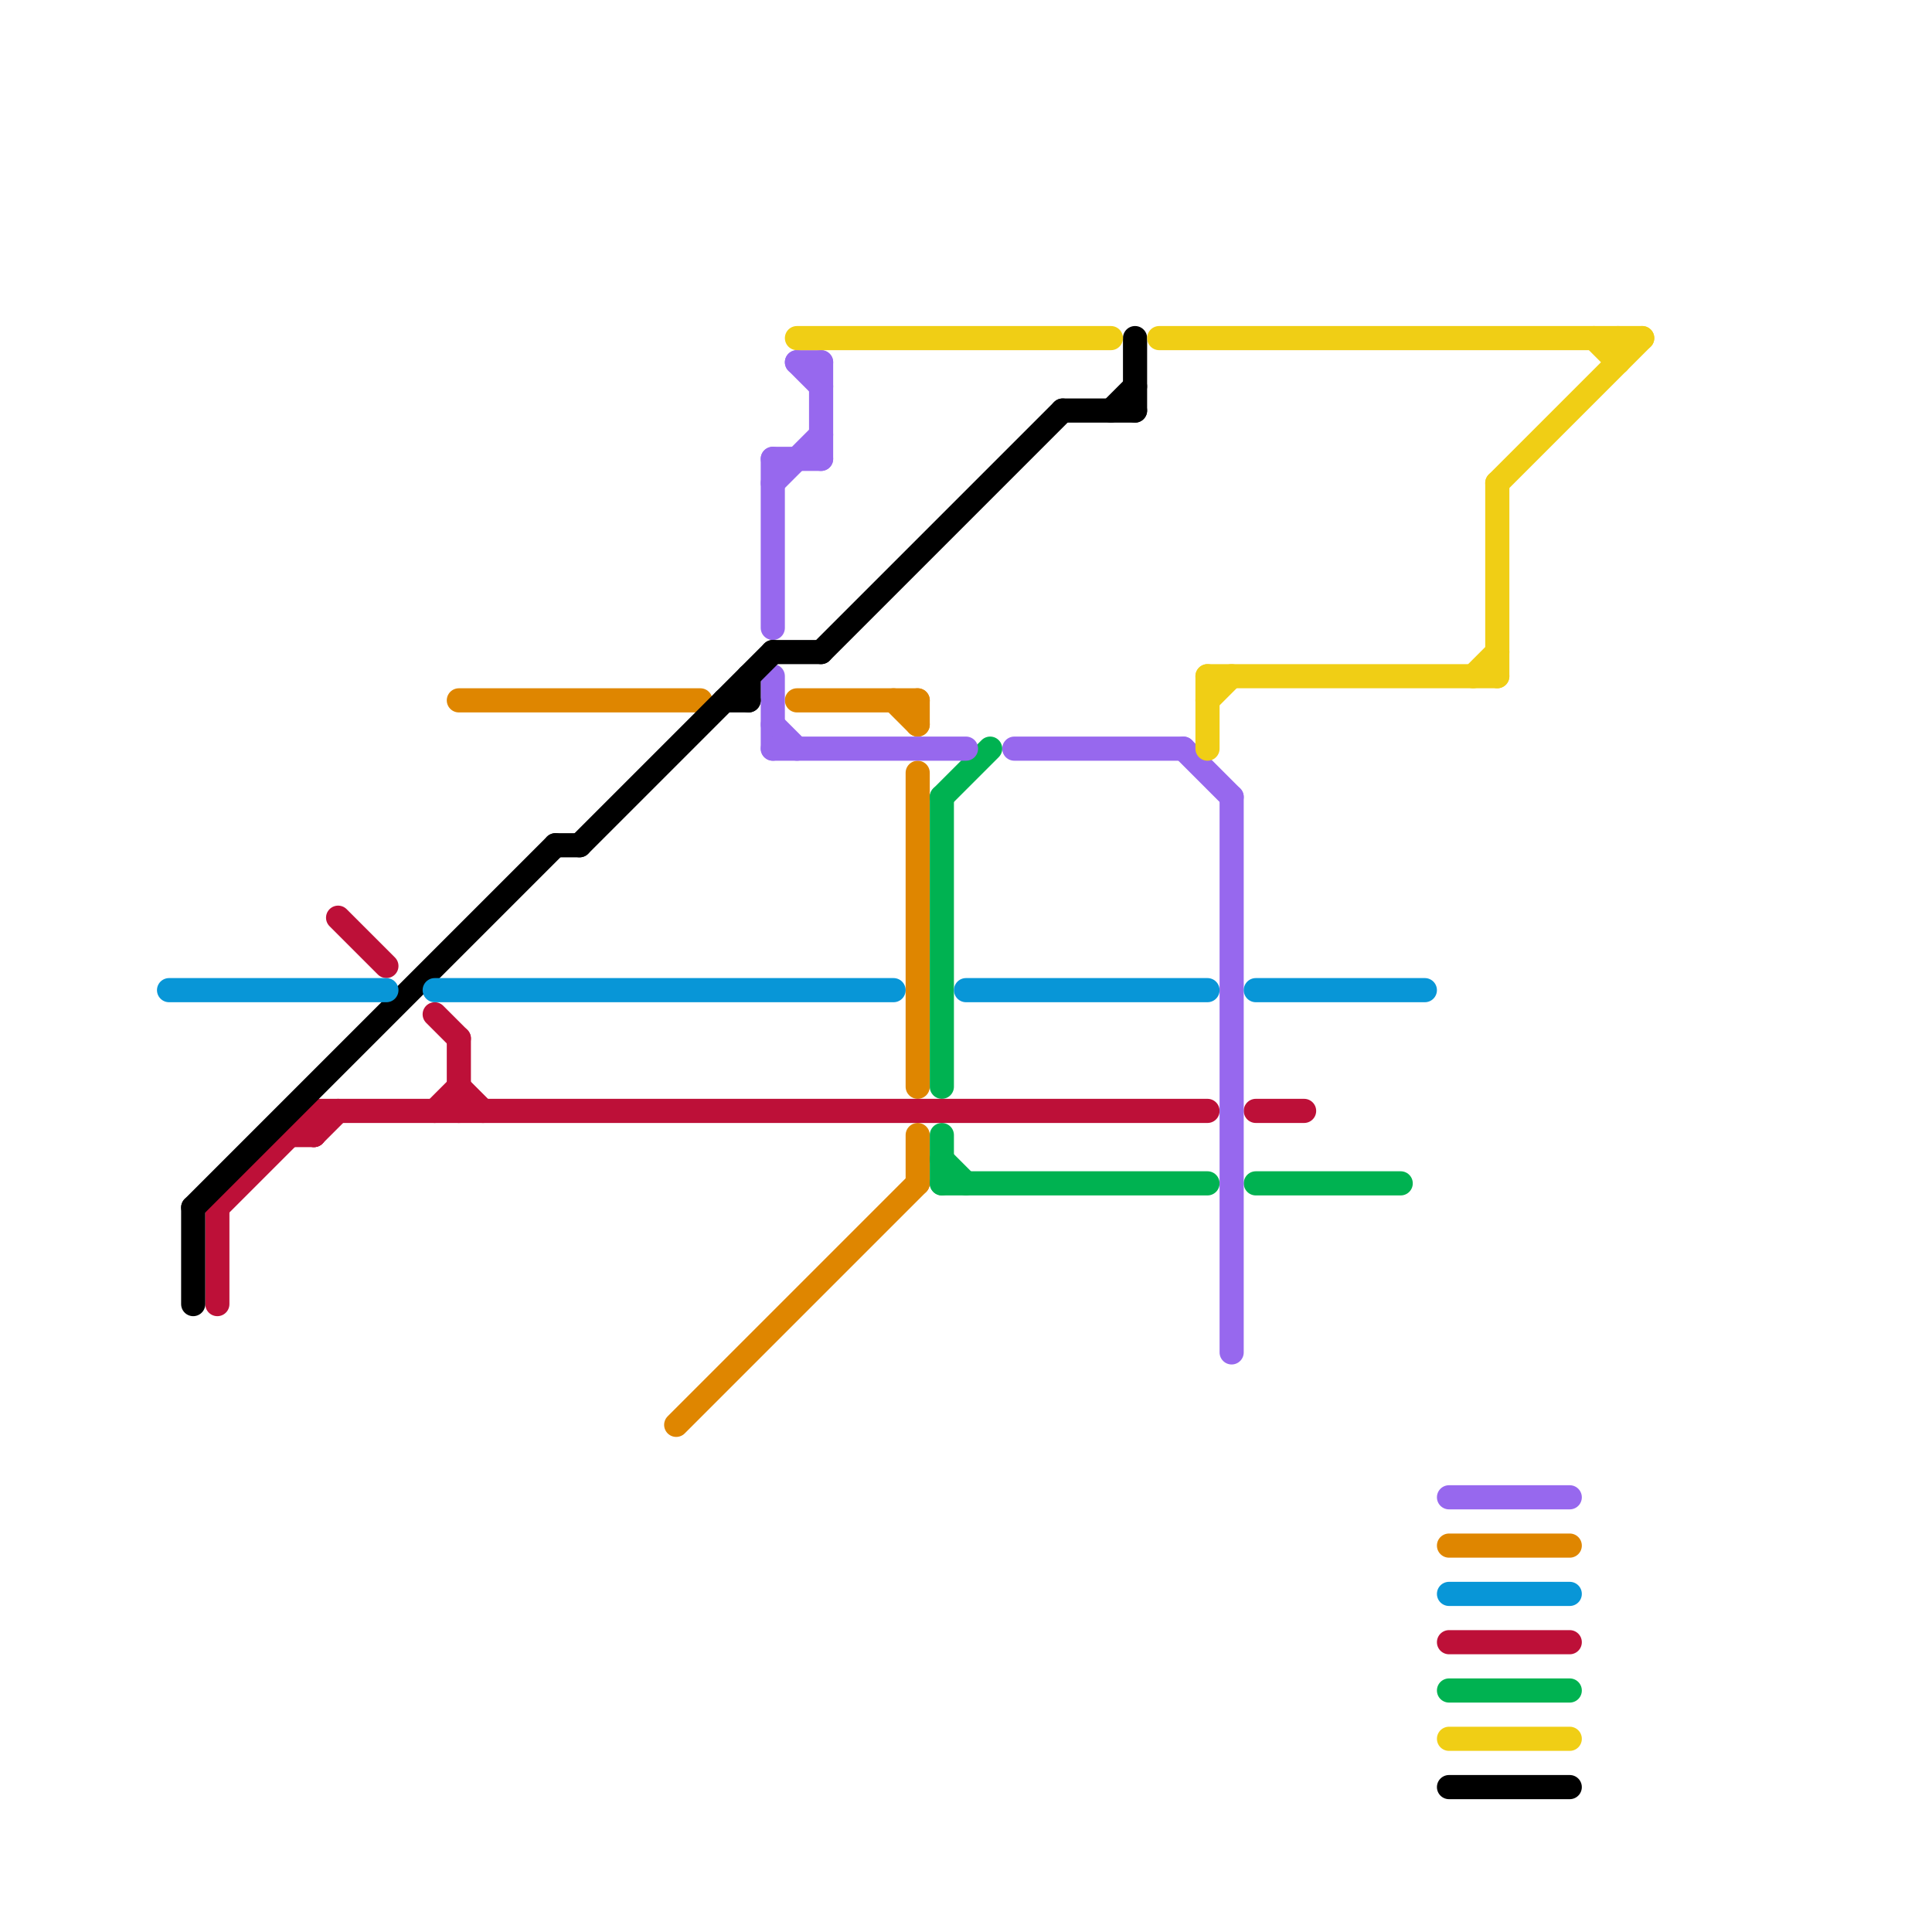 
<svg version="1.1" xmlns="http://www.w3.org/2000/svg" viewBox="0 0 80 80">
<style>text { font: 1px Helvetica; font-weight: 600; white-space: pre; dominant-baseline: central; } line { stroke-width: 1; fill: none; stroke-linecap: round; stroke-linejoin: round; } .c0 { stroke: #df8600 } .c1 { stroke: #00b251 } .c2 { stroke: #bd1038 } .c3 { stroke: #9768ee } .c4 { stroke: #000000 } .c5 { stroke: #f0ce15 } .c6 { stroke: #0896d7 } .w1 { stroke-width: 1; }</style><defs><g id="ct-xf"><circle r="0.5" fill="#fff" stroke="#000" stroke-width="0.2"/></g><g id="ct"><circle r="0.5" fill="#fff" stroke="#000" stroke-width="0.1"/></g></defs><line class="c0 " x1="33" y1="29" x2="38" y2="29"/><line class="c0 " x1="28" y1="59" x2="38" y2="49"/><line class="c0 " x1="19" y1="29" x2="29" y2="29"/><line class="c0 " x1="38" y1="29" x2="38" y2="30"/><line class="c0 " x1="38" y1="47" x2="38" y2="49"/><line class="c0 " x1="37" y1="29" x2="38" y2="30"/><line class="c0 " x1="60" y1="64" x2="65" y2="64"/><line class="c0 " x1="38" y1="32" x2="38" y2="45"/><line class="c1 " x1="39" y1="47" x2="39" y2="49"/><line class="c1 " x1="60" y1="70" x2="65" y2="70"/><line class="c1 " x1="52" y1="49" x2="58" y2="49"/><line class="c1 " x1="39" y1="49" x2="50" y2="49"/><line class="c1 " x1="39" y1="33" x2="39" y2="45"/><line class="c1 " x1="39" y1="33" x2="41" y2="31"/><line class="c1 " x1="39" y1="48" x2="40" y2="49"/><line class="c2 " x1="19" y1="43" x2="19" y2="46"/><line class="c2 " x1="13" y1="46" x2="13" y2="47"/><line class="c2 " x1="18" y1="46" x2="19" y2="45"/><line class="c2 " x1="13" y1="46" x2="50" y2="46"/><line class="c2 " x1="14" y1="38" x2="16" y2="40"/><line class="c2 " x1="9" y1="50" x2="13" y2="46"/><line class="c2 " x1="19" y1="45" x2="20" y2="46"/><line class="c2 " x1="12" y1="47" x2="13" y2="47"/><line class="c2 " x1="13" y1="47" x2="14" y2="46"/><line class="c2 " x1="60" y1="68" x2="65" y2="68"/><line class="c2 " x1="18" y1="42" x2="19" y2="43"/><line class="c2 " x1="52" y1="46" x2="54" y2="46"/><line class="c2 " x1="9" y1="50" x2="9" y2="54"/><line class="c3 " x1="32" y1="28" x2="32" y2="31"/><line class="c3 " x1="34" y1="15" x2="34" y2="19"/><line class="c3 " x1="33" y1="15" x2="34" y2="16"/><line class="c3 " x1="51" y1="33" x2="51" y2="56"/><line class="c3 " x1="33" y1="15" x2="34" y2="15"/><line class="c3 " x1="32" y1="30" x2="33" y2="31"/><line class="c3 " x1="32" y1="19" x2="32" y2="26"/><line class="c3 " x1="32" y1="20" x2="34" y2="18"/><line class="c3 " x1="60" y1="62" x2="65" y2="62"/><line class="c3 " x1="32" y1="19" x2="34" y2="19"/><line class="c3 " x1="49" y1="31" x2="51" y2="33"/><line class="c3 " x1="42" y1="31" x2="49" y2="31"/><line class="c3 " x1="32" y1="31" x2="40" y2="31"/><line class="c4 " x1="44" y1="17" x2="47" y2="17"/><line class="c4 " x1="47" y1="14" x2="47" y2="17"/><line class="c4 " x1="8" y1="50" x2="23" y2="35"/><line class="c4 " x1="46" y1="17" x2="47" y2="16"/><line class="c4 " x1="8" y1="50" x2="8" y2="54"/><line class="c4 " x1="30" y1="29" x2="31" y2="29"/><line class="c4 " x1="24" y1="35" x2="32" y2="27"/><line class="c4 " x1="60" y1="74" x2="65" y2="74"/><line class="c4 " x1="32" y1="27" x2="34" y2="27"/><line class="c4 " x1="23" y1="35" x2="24" y2="35"/><line class="c4 " x1="31" y1="28" x2="31" y2="29"/><line class="c4 " x1="34" y1="27" x2="44" y2="17"/><line class="c5 " x1="62" y1="20" x2="68" y2="14"/><line class="c5 " x1="48" y1="14" x2="68" y2="14"/><line class="c5 " x1="50" y1="28" x2="62" y2="28"/><line class="c5 " x1="50" y1="28" x2="50" y2="31"/><line class="c5 " x1="67" y1="14" x2="67" y2="15"/><line class="c5 " x1="50" y1="29" x2="51" y2="28"/><line class="c5 " x1="62" y1="20" x2="62" y2="28"/><line class="c5 " x1="33" y1="14" x2="46" y2="14"/><line class="c5 " x1="66" y1="14" x2="67" y2="15"/><line class="c5 " x1="60" y1="72" x2="65" y2="72"/><line class="c5 " x1="61" y1="28" x2="62" y2="27"/><line class="c6 " x1="52" y1="41" x2="59" y2="41"/><line class="c6 " x1="18" y1="41" x2="37" y2="41"/><line class="c6 " x1="7" y1="41" x2="16" y2="41"/><line class="c6 " x1="60" y1="66" x2="65" y2="66"/><line class="c6 " x1="40" y1="41" x2="50" y2="41"/>
</svg>

